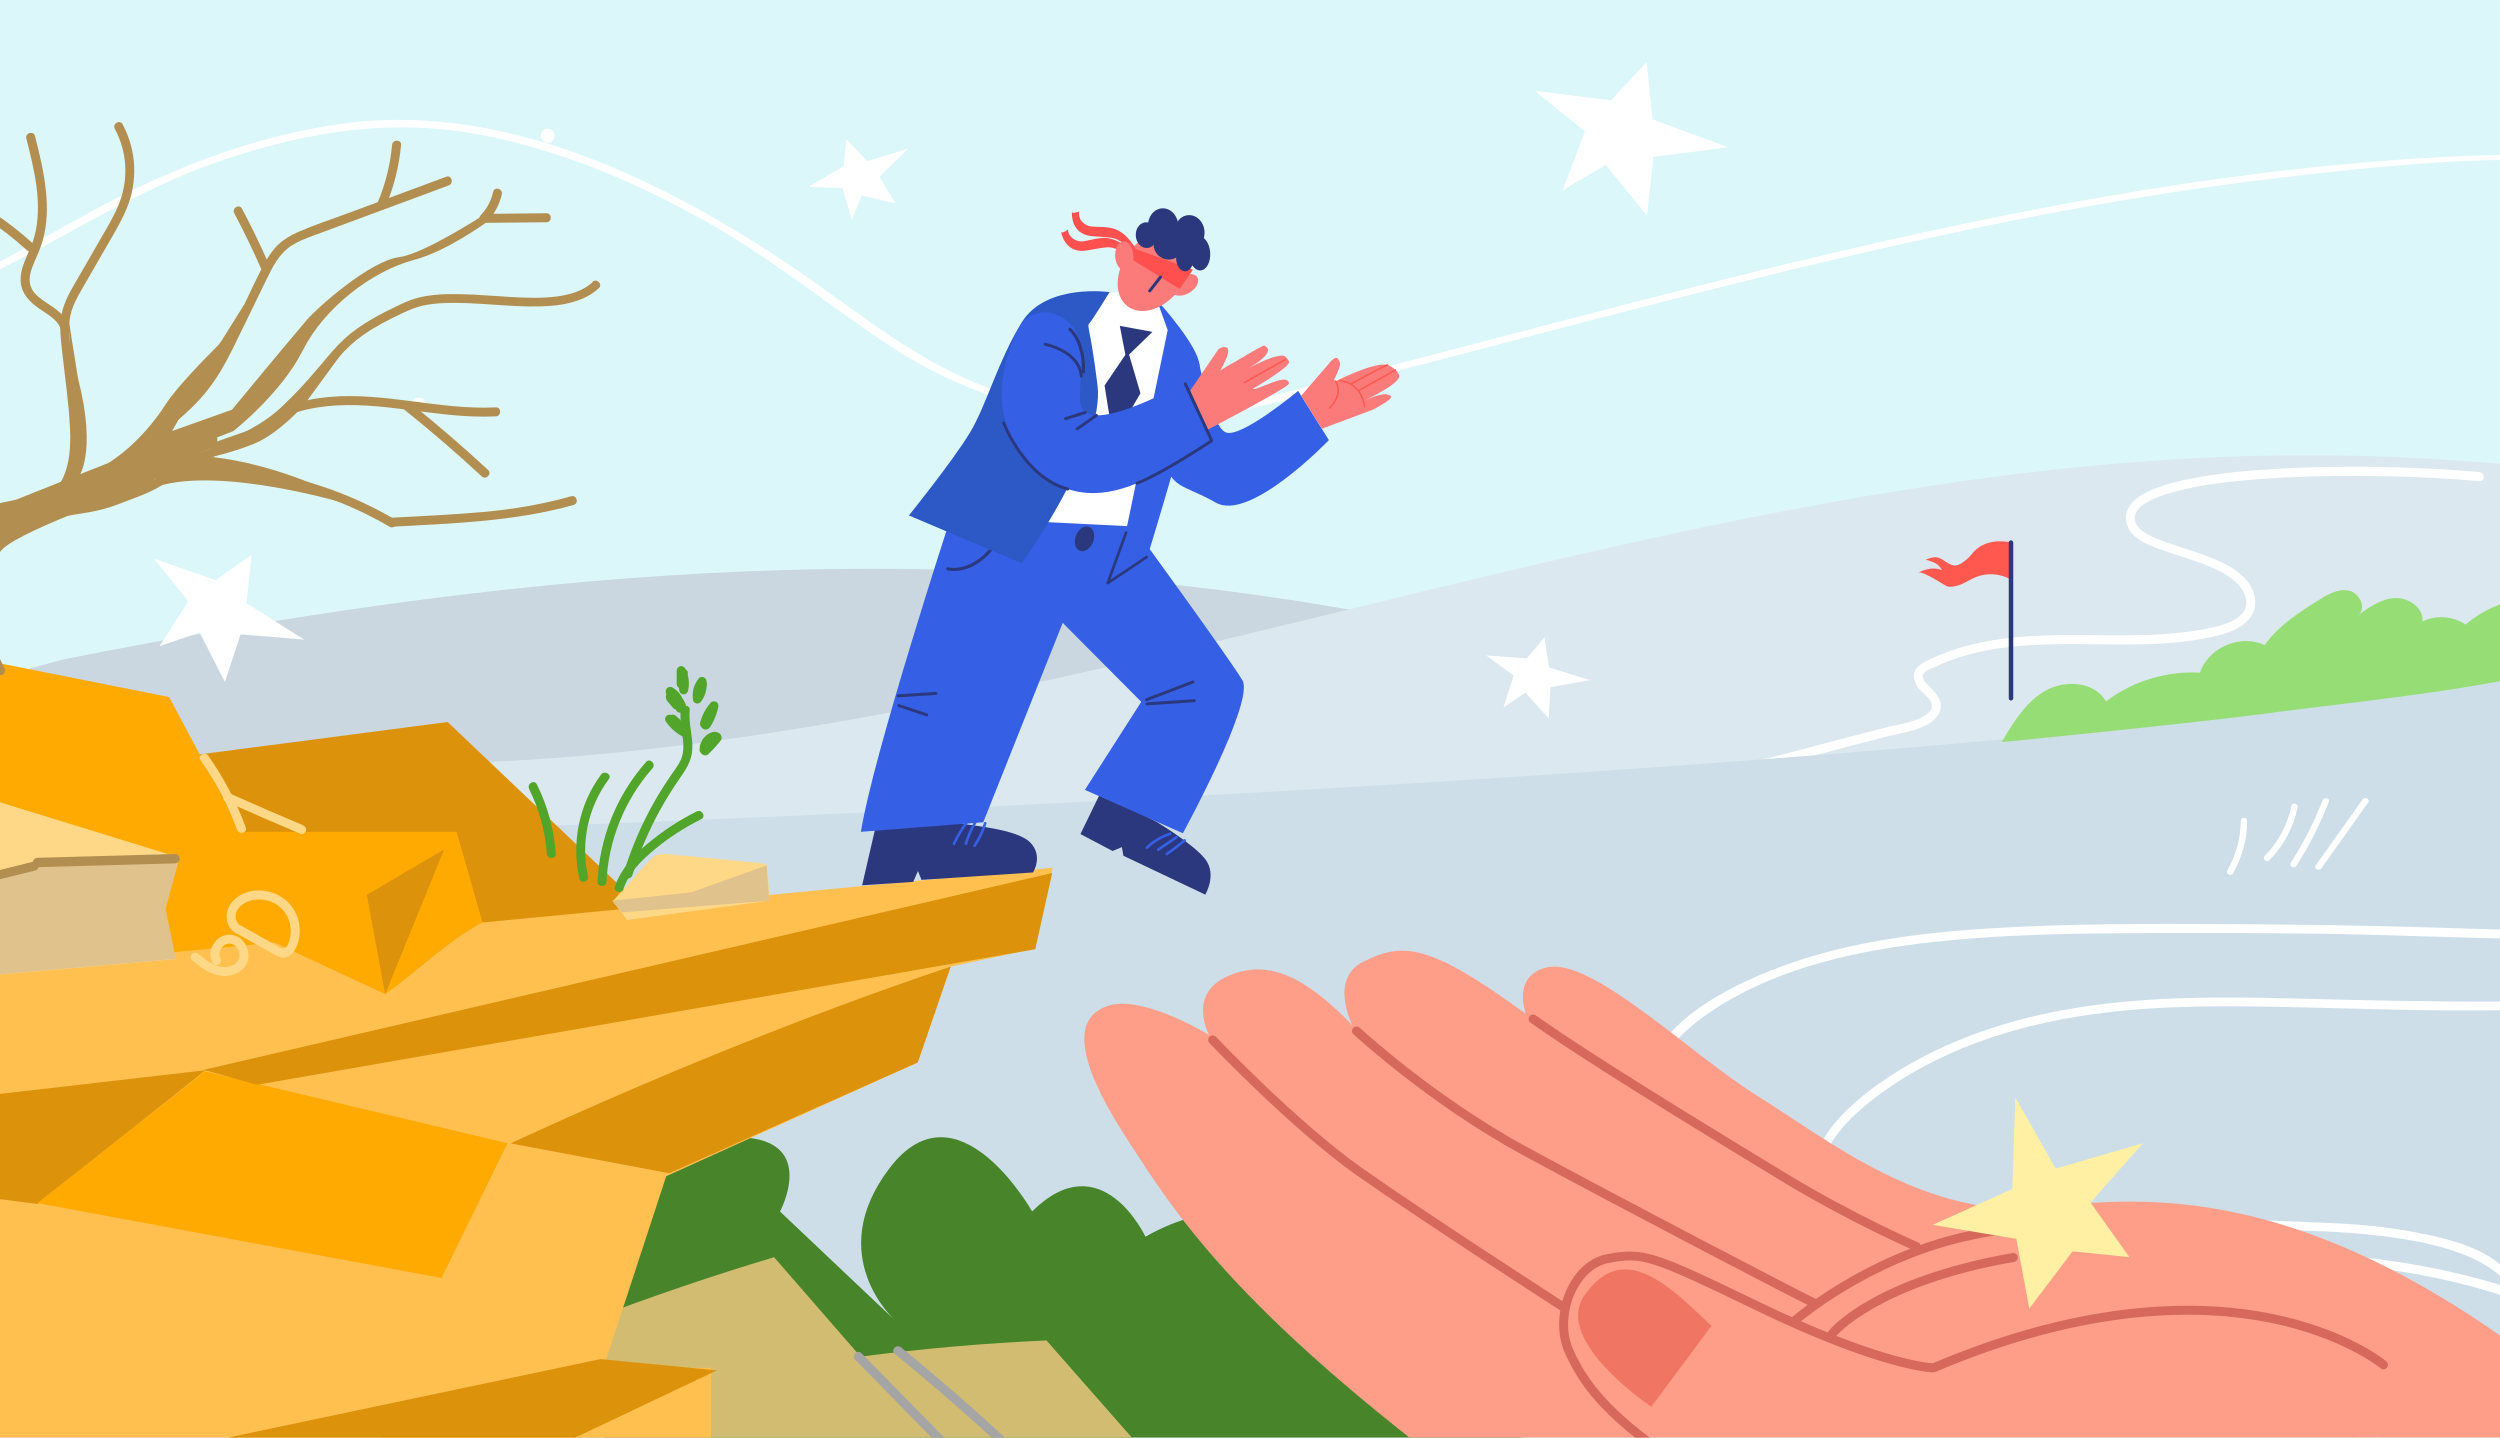 <?xml version="1.0" encoding="UTF-8"?>
<svg id="_Слой_1" data-name="Слой 1" xmlns="http://www.w3.org/2000/svg" xmlns:xlink="http://www.w3.org/1999/xlink" viewBox="0 0 400 230">
  <defs>
    <style>
      .cls-1 {
        fill: #ffc050;
      }

      .cls-2 {
        fill: #fff;
      }

      .cls-3 {
        fill: #e0c28d;
      }

      .cls-4 {
        fill: #fff0a3;
      }

      .cls-5 {
        fill: #a5a5a5;
      }

      .cls-6 {
        fill: #f17563;
      }

      .cls-7 {
        fill: #dcf7f9;
      }

      .cls-8 {
        fill: #dce8ef;
      }

      .cls-9 {
        fill: #47842a;
      }

      .cls-10 {
        fill: #52a52b;
      }

      .cls-11 {
        fill: #fb7a7a;
      }

      .cls-12 {
        fill: #355fe5;
      }

      .cls-13 {
        fill: #cddee8;
      }

      .cls-14 {
        clip-path: url(#clippath-1);
      }

      .cls-15 {
        fill: #d1bc71;
      }

      .cls-16 {
        fill: #dd920b;
      }

      .cls-17 {
        fill: #b28e50;
      }

      .cls-18, .cls-19 {
        fill: none;
      }

      .cls-20 {
        fill: #2c59c6;
      }

      .cls-19 {
        stroke: #b28e50;
        stroke-linecap: round;
        stroke-linejoin: round;
        stroke-width: 1.5px;
      }

      .cls-21 {
        fill: #fed887;
      }

      .cls-22 {
        fill: #d6695b;
      }

      .cls-23 {
        fill: #cad6e0;
      }

      .cls-24 {
        fill: #ff584e;
      }

      .cls-25 {
        fill: #fe9d88;
      }

      .cls-26 {
        fill: #fa0;
      }

      .cls-27 {
        fill: #ff5050;
      }

      .cls-28 {
        fill: #2b387e;
      }

      .cls-29 {
        fill: #97dd76;
      }
    </style>
    <clipPath id="clippath">
      <rect class="cls-18" y="-557" width="1920" height="480"/>
    </clipPath>
    <clipPath id="clippath-1">
      <rect class="cls-18" width="400" height="230"/>
    </clipPath>
  </defs>
  <g class="cls-14">
    <g>
      <rect class="cls-7" x="-167.46" width="919.91" height="238.98"/>
      <path class="cls-2" d="M641.31,9.16c-31.98,4.52-63.66,11.03-94.81,19.56-15.57,4.26-31.01,9.03-46.28,14.28-7.45,2.56-14.92,6.13-22.54,8.08-5.46,1.4-8.11-1.27-11.45-4.9-2.1-2.28-4.36-4.38-6.81-6.28-19.4-15.04-46.1-16.04-69.57-14.73-31.79,1.78-63.21,7.54-94.18,14.74-31.54,7.33-62.7,16.15-94.13,23.91-14,3.46-28.39,3.35-42.12-1.31-12.55-4.26-22.04-12.65-32.83-19.92-20.34-13.7-45.46-26.02-70.68-22.94-11.17,1.36-22.23,4.98-32.42,9.7-8.57,3.97-16.59,8.97-24.99,13.28-9.41,4.83-19.33,8.25-29.85,9.58-13.61,1.73-27.52,.37-41.14-.62-8.68-.63-17.4-1.33-26-2.68-2.78-.44-5.5-1.35-8.25-1.8-.18-.03-.4-.14-.55-.25-.57-.4-1.11,.54-.54,.93,.83,.58,2.08,.77,3.03,1.01,4.78,1.19,9.75,1.74,14.63,2.29,11.72,1.32,23.51,2.05,35.29,2.65,12.41,.64,24.79,.33,36.8-3.17C.61,45.11,16.1,32.49,34.43,26.04c12.87-4.52,26.28-7.01,39.88-4.91,13.69,2.12,26.71,7.61,38.73,14.36,10.44,5.86,19.51,13.36,29.44,19.91,11,7.26,23.95,11.4,37.12,11.94,14.68,.6,28.91-4.12,42.97-7.75,15.68-4.05,31.33-8.23,47.03-12.21,31.68-8.04,63.65-15.33,96.16-19.06,26.87-3.09,57.81-6.15,82.95,6.2,5.79,2.84,11.13,6.58,15.63,11.22,4.17,4.31,7.17,8.19,13.64,6.39,7.62-2.13,15.05-5.51,22.54-8.08,7.63-2.63,15.31-5.13,23.02-7.51,30.86-9.52,62.32-17.07,94.14-22.58,7.96-1.38,15.93-2.62,23.93-3.75,.68-.1,.39-1.14-.29-1.04h0Z"/>
      <path class="cls-2" d="M66.97,65.87c1.45,0,1.45-2.25,0-2.25s-1.45,2.25,0,2.25h0Z"/>
      <path class="cls-2" d="M87.63,22.86c1.45,0,1.45-2.25,0-2.25s-1.45,2.25,0,2.25h0Z"/>
      <path class="cls-23" d="M10.01,105.53c69.77-13.85,136.38-20.36,206.31-7.9,61.91,11.04,133.97,46.31,196.44,48.85l-103.58,40.3-115.92,14.34-139.05-5.81L-13.82,141.36l6.4-31.06,17.43-4.76Z"/>
      <path class="cls-8" d="M45.34,121.82c109.67,6.09,214.75-49.27,324.59-48.98,36.12,.09,71.92,6.23,107.5,12.35l-111.96,53.34-188.7-4.72-123.83,2.86-7.6-14.85Z"/>
      <path class="cls-2" d="M396.73,75.54c-4.99-.46-9.99-.7-15-.8-5.56-.12-11.13-.07-16.69,.23-4.88,.26-9.79,.68-14.59,1.63-1.82,.36-3.64,.8-5.37,1.46-1.29,.49-2.59,1.09-3.62,2.04-.96,.89-1.49,2.09-1.26,3.41,.45,2.5,3.36,3.64,5.45,4.4,2.91,1.06,5.97,1.82,8.78,3.13,1.55,.72,3.16,1.66,4.17,3.08,.9,1.25,1.2,2.86,.12,4.09-.94,1.06-2.38,1.59-3.72,1.94-1.91,.5-3.88,.82-5.84,1.04-4.05,.46-8.14,.48-12.21,.45-7.56-.06-15.27-.26-22.63,1.79-1.8,.5-3.56,1.14-5.26,1.94-1.43,.67-3.18,1.45-2.77,3.35,.16,.74,.63,1.41,1.17,1.94s1.31,1.05,1.57,1.81c.45,1.3-1.16,2.18-2.13,2.58-1.66,.68-3.52,.94-5.26,1.37-2.04,.51-4.07,1.04-6.1,1.57-4,1.06-7.99,2.14-12,3.16-1.95,.5-3.9,.98-5.86,1.44-.9,.21-.52,1.6,.38,1.39,8.03-1.88,15.96-4.18,23.96-6.17,1.77-.44,3.65-.72,5.34-1.41,1.23-.5,2.55-1.28,3.02-2.6,.56-1.57-.5-2.84-1.58-3.84-.49-.46-1.18-1.08-1.15-1.83s1.31-1.12,1.84-1.38c6.75-3.25,14.46-3.69,21.84-3.7,7.98,0,16.24,.56,24.04-1.5,2.71-.72,5.91-2.48,5.44-5.78-.49-3.45-4.2-5.42-7.1-6.57-2.81-1.11-5.75-1.85-8.55-2.98-1.08-.44-2.26-.98-3.03-1.88-.3-.35-.52-.78-.56-1.24-.01-.12,0-.25,0-.37,0-.14,.02-.21,0-.11,.02-.11,.04-.21,.07-.31,.1-.34,.32-.67,.62-.98,.42-.43,.72-.64,1.29-.97,1.33-.78,2.78-1.25,4.29-1.66,4.35-1.19,8.88-1.67,13.36-2.02,5.5-.43,11.02-.57,16.53-.54,5.23,.03,10.46,.21,15.68,.58,1.1,.08,2.2,.17,3.3,.27,.92,.08,.91-1.35,0-1.44h0Z"/>
      <path class="cls-13" d="M815.22,94.8s-75.11-36.53-188.62-36.93c-113.51-.39-126.55,25.23-203.35,45.89-76.8,20.66-369.44,29.58-369.44,29.58l-97.65,24.97-30.67,104.14H815.22V94.8Z"/>
      <path class="cls-2" d="M489.72,83.66c23.59,1.35,47.41,5.97,69.59,14.18,5.44,2.01,10.8,4.28,15.97,6.92,5.49,2.8,10.8,6.23,14,11.66,1.51,2.55,2.56,5.55,2.37,8.55-.19,2.83-1.56,5.45-3.32,7.63-3.36,4.18-8.25,7.19-13.29,8.89-2.73,.92-5.56,1.31-8.4,1.73-3.52,.52-7.06,1-10.59,1.43-6.77,.83-13.55,1.49-20.35,2.02-12.97,1-25.98,1.47-38.99,1.67-26.3,.4-52.59-.1-78.89,.5-9.95,.23-19.92-.18-29.87-.48-10.44-.31-20.87-.45-31.31-.5-12.91-.06-25.85-.11-38.75,.71-11.93,.76-23.94,2.39-35.08,6.92-8.04,3.27-18.51,8.95-19.85,18.5-.24,1.7-.3,3.62,.35,5.24,.82,2.04,2.55,3.77,4.23,5.14,3.45,2.81,7.6,4.66,11.8,6.05,9.18,3.06,18.9,4.06,28.52,4.5,12.41,.57,24.82,.88,37.23,1.21,6.05,.16,12.11,.34,18.16,.57,5.8,.22,11.65,.31,17.42,1.01,8.51,1.03,24.97,3.78,22.26,16.04-1.16,5.26-6.51,8.31-11.01,10.44-5.65,2.67-11.7,4.68-17.62,6.67-12.4,4.17-25.09,7.44-37.94,9.93-6.39,1.23-12.81,2.27-19.26,3.17-.91,.13-.52,1.51,.38,1.39,13.36-1.85,26.64-4.37,39.68-7.83,6.38-1.69,12.7-3.61,18.95-5.75,5.77-1.97,11.67-3.95,17.15-6.63,4.07-1.99,8.74-4.8,10.51-9.22s.68-9.23-2.6-12.57c-3.32-3.38-8.06-4.77-12.56-5.75-4.88-1.07-9.86-1.64-14.84-1.87-12.58-.59-25.18-.92-37.77-1.26s-24.18-.36-36.17-1.48c-9.69-.91-20.29-2.63-28.7-7.82-1.83-1.13-3.56-2.47-4.95-4.11-1.79-2.11-2.18-4.39-1.76-7.05,.83-5.26,4.93-9.17,9.14-12.04,9.66-6.59,21.78-9.52,33.22-10.95,12.75-1.6,25.7-1.7,38.54-1.73,11.35-.03,22.71-.02,34.05,.28,10.6,.28,21.19,.7,31.8,.76,12.37,.07,24.74-.41,37.11-.44,13.3-.03,26.61,.08,39.91-.02,26.81-.2,53.6-1.45,80.14-5.46,5.4-.82,10.38-2.33,14.97-5.38,3.95-2.63,7.63-6.27,9.2-10.85,1.76-5.15-.38-10.71-3.54-14.84-3.58-4.68-8.69-7.72-13.89-10.3-21.27-10.57-45.13-16.24-68.58-19.25-5.56-.71-11.14-1.24-16.74-1.56-.92-.05-.92,1.38,0,1.44h0Z"/>
      <path class="cls-9" d="M246.5,238.98s-15.42-53.34-32.94-29.98c-.12,.16-7.76-23.85-30.29-11.13,0,0-7.02-15.06-18.13-4.04,0,0-11.91-21.16-22.77-6.98-10.86,14.17,.96,24.53,.96,24.53l-18.53-17.54s6.08-11.29-6.06-11.87c0,0,.32-8.95-8.07-7.17-8.38,1.79-4.81,10.17-4.81,10.17l-7.88-7.03-1.44,62,149.97-.96Z"/>
      <path class="cls-15" d="M97.13,187.24c-.19,7.71-1.11,15.41-2.74,22.95l-33.15,15-.87,13.32,128.71,.59-21.64-24.63c-9.95,.44-19.88,1.31-29.75,2.59l-13.84-15.91c-10.07,3.02-20.03,6.42-29.84,10.18"/>
      <polygon class="cls-16" points="103.88 146.19 71.62 115.52 -64.13 133.25 -215.37 124.15 -213.93 161.36 -31.87 163.44 103.88 146.19"/>
      <polygon class="cls-26" points="78.81 153.22 73.06 133.09 38.56 133.09 27.06 111.53 -83.61 89.49 -108.05 36.31 -275.74 63.62 -295.39 180.05 -107.7 182.44 78.81 153.22"/>
      <polygon class="cls-1" points="-100.86 164.71 168.4 138.84 165.53 151.78 152.11 154.65 146.84 169.98 106.6 188.19 96.54 218.86 113.78 218.86 113.78 235.15 51.98 252.87 77.85 252.87 65.39 272.04 -285.8 272.04 -285.8 165.19 -100.86 164.71"/>
      <g>
        <polygon class="cls-16" points="32.49 171.39 -68.2 183.01 5.98 192.5 32.49 171.39"/>
        <path class="cls-16" d="M6.02,192.63h-.05s-75.16-9.62-75.16-9.62l102.09-11.78-26.88,21.4Zm-73.23-9.61L5.95,192.38l26.14-20.82-99.3,11.46Z"/>
      </g>
      <g>
        <polygon class="cls-16" points="96.06 217.58 -7.79 239.46 71.61 239.57 114.26 219.33 96.06 217.58"/>
        <path class="cls-16" d="M71.64,239.69h-.03l-80.55-.11,104.99-22.12h.02s18.63,1.8,18.63,1.8l-43.07,20.43Zm-78.29-.35l78.24,.11,42.24-20.04-17.75-1.71L-6.65,239.34Z"/>
      </g>
      <g>
        <path class="cls-2" d="M378.02,127.9c-2.5,3.51-5,7.02-7.49,10.54-.38,.53,.5,1.04,.88,.51,2.5-3.51,5-7.02,7.49-10.54,.38-.53-.5-1.04-.88-.51h0Z"/>
        <path class="cls-2" d="M371.62,128.03c-1.35,3.49-3.07,6.84-5.09,10-.35,.55,.53,1.06,.88,.51,2.07-3.23,3.81-6.66,5.2-10.24,.24-.61-.75-.88-.98-.27h0Z"/>
        <path class="cls-2" d="M366.63,128.93c-.62,3.02-2.1,5.8-4.26,8-.46,.47,.26,1.19,.72,.72,2.28-2.31,3.87-5.26,4.52-8.45,.13-.64-.85-.91-.98-.27h0Z"/>
        <path class="cls-2" d="M358.52,131.34c-.02,2.78-.75,5.49-2.14,7.9-.33,.57,.55,1.08,.88,.51,1.48-2.55,2.27-5.46,2.28-8.41,0-.65-1.01-.66-1.02,0h0Z"/>
      </g>
      <path class="cls-16" d="M81.69,182.94c22.27-10.31,47.15-20.49,70.42-28.28l-5.27,15.33-39.77,17.73-25.39-4.78Z"/>
      <path class="cls-21" d="M123.08,144.11c-.07-1.63-.15-3.26-.22-4.89-.01-.27-.03-.55-.2-.76-.21-.27-.59-.32-.93-.36-4.82-.47-9.64-.94-14.46-1.41-.75-.07-1.53-.14-2.23,.15-.63,.26-1.11,.79-1.56,1.29-1.81,2.02-3.62,4.03-5.43,6.05l2.29,3.02,22.73-3.09Z"/>
      <path class="cls-21" d="M-42.04,145.31c9.45-5.72,18.31-12.42,26.4-19.95,.52-.48,1.08-.99,1.78-1.07,.45-.05,.9,.08,1.33,.22,13.75,4.24,27.49,8.47,41.24,12.71-1.06,4.12-2.9,5.05-2.6,9.3l2.02,6.92-72.43,6.38,2.26-14.5Z"/>
      <polygon class="cls-3" points="-42.77 149.99 7.53 137.88 28.71 137.21 26.49 145.44 28.13 153.42 -44.3 159.8 -42.77 149.99"/>
      <path class="cls-17" d="M-41.23,151.61c12.12-3.41,24.28-6.66,36.49-9.75,3.45-.87,6.91-1.74,10.37-2.58,.9-.22,.52-1.61-.38-1.39-12.23,3-24.42,6.16-36.56,9.48-3.44,.94-6.87,1.89-10.3,2.86-.89,.25-.51,1.64,.38,1.39h0Z"/>
      <path class="cls-17" d="M68.26,185.26c-2.34-.24-4.52-1.18-6.6-2.23-2.09-1.06-4.15-2.19-6.28-3.17-4.35-2-8.86-3.63-13.5-4.83-2.62-.68-5.28-1.22-7.96-1.64-.9-.14-1.29,1.25-.38,1.39,4.78,.74,9.48,1.9,14.05,3.48,2.33,.81,4.62,1.72,6.86,2.75s4.26,2.13,6.38,3.21c2.35,1.19,4.78,2.2,7.42,2.47,.92,.09,.91-1.34,0-1.44h0Z"/>
      <path class="cls-26" d="M77.37,147.47c-6.23,3.4-9.95,7.49-15.74,11.6l-19.71-9.2,35.46-2.4Z"/>
      <path class="cls-17" d="M94.83,45.14c-1.55,1.41-3.64,2.02-5.68,2.29-2.45,.32-4.95,.23-7.41,.09-2.65-.15-5.3-.39-7.95-.45-2.33-.05-4.71,0-6.98,.59-1.23,.32-2.36,.86-3.5,1.41-1.23,.59-2.44,1.2-3.62,1.88-1.66,.95-3.25,2.03-4.65,3.33-1.27,1.17-2.37,2.5-3.48,3.82-1.54,1.84-3.12,3.64-4.79,5.37-1.61,1.67-3.27,3.11-5.25,4.33-2.09,1.3-4.3,2.4-6.54,3.4-4.88,2.18-9.96,3.92-15.09,5.43s-10.24,2.61-15.42,3.75c-1.87,.41-3.74,.8-5.61,1.24-1.58,.38-3.17,.86-4.56,1.73-1.4,.88-2.51,2.1-3.49,3.42-.47,.63-.96,1.28-1.31,1.99-1.41,2.94-2.82,5.87-4.24,8.81l-.74,1.55c-.26,.54-.79,.73-1.37,1-2.59,1.22-5.65,.98-8.41,1.5-1.33,.25-2.64,.68-3.78,1.41-.47,.3-.48,1.22,.17,1.31,5.45,.81,10.93,1.39,16.39,2.08,3.18,.4,6.35,.85,9.53,1.23,1.02,.12,2.04,.24,3.05,.36,.59,.07,.83-.65,.62-1.08-2.04-4.25-4.09-8.5-6.13-12.75-.29-.6-.57-1.2-.86-1.79l.07,.55c.68-2.36,1.78-4.69,3.83-6.15,1.6-1.14,3.5-1.7,5.34-2.33,1.33-.45,2.64-.94,4.02-1.26,1.56-.36,3.15-.59,4.73-.83s3.31-.51,4.92-.94c1.46-.39,2.85-.98,4.26-1.51,2.76-1.04,5.77-2.13,7.48-4.7,.51-.77-.73-1.49-1.24-.73-1.41,2.11-4.01,3.05-6.28,3.91-1.25,.47-2.48,1.01-3.76,1.4-1.46,.45-2.96,.73-4.46,.97-2.99,.49-6.01,.84-8.87,1.88-1.79,.65-3.64,1.15-5.36,2-1.8,.89-3.3,2.23-4.34,3.94-.67,1.1-1.16,2.31-1.53,3.54-.15,.5-.13,.81,.08,1.24,1.18,2.44,2.35,4.89,3.53,7.33,1.11,2.31,2.23,4.63,3.34,6.94l.62-1.08c-6.46-.77-12.9-1.64-19.36-2.42-3.08-.37-6.16-.75-9.23-1.21l.17,1.31c2.46-1.57,5.51-1.48,8.31-1.86,1.4-.19,2.77-.49,4.04-1.12,.62-.31,1.37-.7,1.68-1.34,1.4-2.92,2.81-5.84,4.21-8.76,.54-1.12,1.04-2.16,1.76-3.18,.96-1.36,2.08-2.66,3.52-3.52s3.19-1.29,4.87-1.67c5.76-1.28,11.57-2.41,17.26-3.97,5.05-1.38,10.04-3,14.9-4.95,4.5-1.8,9.1-3.84,12.9-6.91,1.99-1.61,3.72-3.61,5.4-5.53,1.27-1.45,2.47-2.96,3.76-4.39,1.13-1.26,2.35-2.42,3.73-3.39,1.98-1.39,4.15-2.5,6.34-3.54,1.09-.51,2.15-.96,3.32-1.22s2.26-.35,3.4-.4c2.59-.11,5.19,.08,7.78,.25,2.56,.17,5.13,.36,7.69,.28,2.3-.07,4.65-.35,6.77-1.29,.91-.4,1.75-.95,2.48-1.62,.68-.63-.33-1.64-1.02-1.02h0Z"/>
      <path class="cls-17" d="M71.42,28.27c-5.38,2-10.76,3.99-16.15,5.99-2.55,.94-5.16,1.79-7.64,2.89-1.1,.49-2.16,1.1-3.05,1.93s-1.56,1.83-2.14,2.86c-1.3,2.32-2.37,4.78-3.54,7.17-1.18,2.44-2.33,4.9-3.59,7.3-1.18,2.25-2.52,4.43-4.23,6.33s-3.65,3.49-5.58,5.11c-4.4,3.71-8.25,7.88-11.28,12.8-.49,.79,.76,1.51,1.24,.73,2.65-4.3,5.95-8.11,9.77-11.41,1.86-1.61,3.79-3.13,5.55-4.85s3.29-3.68,4.56-5.81,2.43-4.59,3.56-6.92c1.22-2.51,2.44-5.02,3.66-7.52,1.04-2.13,2.09-4.33,4.17-5.63,1.04-.65,2.19-1.1,3.34-1.52,1.3-.48,2.59-.96,3.89-1.44,5.94-2.2,11.89-4.41,17.83-6.61,.86-.32,.49-1.71-.38-1.39h0Z"/>
      <path class="cls-17" d="M9.23,80.09c2.57-2.48,3.36-6.04,3.43-9.5,.08-4.11-.62-8.25-1.07-12.32-.25-2.27-.71-4.65-.47-6.94,.23-2.21,1.45-4.13,2.53-6.01,1.19-2.06,2.37-4.11,3.56-6.17,1.1-1.91,2.24-3.8,3.08-5.84,1.79-4.35,1.56-9.28-.68-13.43-.44-.81-1.68-.09-1.24,.73,1.91,3.53,2.21,7.74,.85,11.51-.72,2.01-1.83,3.85-2.89,5.69-1.15,1.99-2.29,3.98-3.44,5.97-1.06,1.84-2.26,3.68-2.86,5.74-.62,2.14-.35,4.37-.11,6.54,.45,4.14,1.08,8.3,1.28,12.45,.18,3.71-.14,7.84-2.97,10.56-.67,.64,.35,1.66,1.02,1.02h0Z"/>
      <path class="cls-17" d="M11.22,52.72c-.26-1.71-1.64-2.82-2.98-3.74-1.29-.89-3.02-1.8-3.41-3.46-.29-1.2,.19-2.45,.65-3.54,.5-1.21,1.06-2.38,1.4-3.65,.67-2.49,.74-5.1,.48-7.65-.3-3.02-1.01-5.98-1.76-8.91-.23-.9-1.61-.52-1.39,.38,1.28,5.05,2.66,10.52,1.3,15.7-.62,2.37-2.36,4.66-2.2,7.19,.12,1.95,1.43,3.25,2.93,4.32,1.38,.98,3.31,1.89,3.58,3.75,.14,.91,1.52,.52,1.39-.38h0Z"/>
      <path class="cls-17" d="M-9.16,31.21c4.93,2.21,9.48,5.19,13.47,8.83,.68,.62,1.7-.39,1.02-1.02-4.08-3.73-8.72-6.79-13.76-9.06-.84-.38-1.57,.86-.73,1.24h0Z"/>
      <path class="cls-17" d="M45.98,66.47c8.25-3.16,17.16-.99,25.62-.13,2.57,.26,5.15,.4,7.73,.28,.92-.05,.93-1.48,0-1.44-8.96,.45-17.75-2.48-26.72-1.66-2.39,.22-4.76,.7-7.01,1.56-.86,.33-.48,1.72,.38,1.39h0Z"/>
      <path class="cls-17" d="M64.72,65.57c4.25,3.4,8.37,6.95,12.36,10.65,.68,.63,1.7-.39,1.02-1.02-3.99-3.7-8.11-7.25-12.36-10.65-.72-.57-1.74,.44-1.02,1.02h0Z"/>
      <path class="cls-17" d="M37.48,34.11c1.56,2.94,3.01,5.95,4.35,9,.16,.36,.68,.44,.98,.26,.37-.21,.41-.63,.26-.98-1.34-3.05-2.79-6.06-4.35-9-.43-.82-1.67-.09-1.24,.73h0Z"/>
      <path class="cls-17" d="M62.73,23.21c-.29,3.18-1.08,6.33-2.33,9.26-.15,.36-.1,.77,.26,.98,.3,.18,.83,.1,.98-.26,1.36-3.19,2.21-6.53,2.53-9.99,.08-.92-1.35-.92-1.44,0h0Z"/>
      <path class="cls-17" d="M25.15,76.49c9.98-1.15,20.18,.24,29.5,4,2.65,1.07,5.22,2.34,7.69,3.79,.8,.47,1.52-.77,.73-1.24-8.83-5.16-18.94-8.04-29.16-8.35-2.92-.09-5.85,.04-8.75,.37-.91,.1-.92,1.54,0,1.44h0Z"/>
      <path class="cls-2" d="M487.71,91.13c19.28,3.99,38.64,8.04,57.23,14.66,9.29,3.31,18.35,7.27,26.92,12.17,4.16,2.38,8.67,4.84,12.17,8.14,1.59,1.5,3.11,3.36,3.53,5.57,.53,2.78-1.12,5.08-2.96,6.97-12.57,12.89-32.26,14.17-49.16,15.09-22.51,1.21-45,2.74-67.5,4.04-22.58,1.3-45.18,2.35-67.8,2.48-11.29,.06-22.57-.22-33.85-.51-10.96-.27-21.99-.31-32.86,1.32-9.3,1.39-18.51,4.06-26.79,8.59-3.96,2.17-7.85,4.78-11.11,7.93-2.87,2.78-5.69,6.65-5.5,10.85,.42,8.97,12.23,10.09,18.92,11.01,10.05,1.38,20.2,1.68,30.33,1.79,20.33,.23,41.22-.39,60.8,5.97,4.28,1.39,8.57,3.05,11.93,6.16s4.9,7.34,2.19,11.35c-1.36,2.01-3.27,3.65-5.05,5.27s-3.66,3.25-5.55,4.8c-4.01,3.29-8.21,6.34-12.57,9.14-4.12,2.65-8.38,5.07-12.75,7.27-.83,.42-.1,1.66,.73,1.24,9.04-4.55,17.56-10.07,25.4-16.47,3.65-2.98,7.73-6.11,10.58-9.9,2.32-3.1,2.75-6.91,.82-10.31s-5.41-5.81-8.84-7.47c-4.27-2.06-9-3.37-13.59-4.48-9.9-2.39-20.1-3.29-30.26-3.67s-20.9-.22-31.34-.49c-10.23-.26-20.8-.68-30.79-3.06-3.97-.95-8.68-2.86-9.42-7.41-.78-4.81,3.21-9.18,6.58-12.03,7.57-6.39,16.84-10.45,26.38-12.87,10.57-2.68,21.52-3.29,32.38-3.26,11.46,.02,22.92,.59,34.39,.65,22.91,.12,45.82-.78,68.7-2.03,22.9-1.25,45.77-2.85,68.66-4.12,17.34-.96,37.01-.91,51.76-11.44,3.17-2.26,7.19-5.32,8.38-9.2,1.25-4.1-1.5-7.87-4.44-10.43-3.52-3.05-7.74-5.44-11.77-7.74-4.34-2.48-8.81-4.72-13.38-6.76-18.12-8.1-37.45-13-56.78-17.19-4.77-1.03-9.55-2.03-14.33-3.02-.9-.19-1.29,1.2-.38,1.39h0Z"/>
      <path class="cls-17" d="M62.73,84.28c9.76-.55,19.58-.83,29.05-3.49,.89-.25,.51-1.64-.38-1.39-4.61,1.3-9.32,2.09-14.09,2.52-4.85,.44-9.71,.64-14.57,.91-.92,.05-.93,1.49,0,1.44h0Z"/>
      <g>
        <g>
          <path class="cls-25" d="M273.72,260.13s-26.02-13.44-36.97-21.54c-39.91-29.51-49.12-45.22-56.07-55.8-6.9-10.51-10.33-19.63-3.38-21.86,5.64-1.82,16.16,4.68,16.16,4.68,0,0-3.48-6.42,2.74-9.31,6.06-2.81,11.95-.8,20.21,7.77,0,0-3.86-7.43,1.72-10.2,6.24-3.1,10.36-3.09,26.01,8.35,0,0-2.33-6.09,3.35-7.43,7.24-1.71,22.92,13.9,34.04,20.78,10.52,6.5,26.77,19.82,45.83,17.59s48.73-3.73,95.78,39.22l-9.52,45.36s-49.31-13.1-72.29-12.04c-11.08,.51-50.01-.98-67.6-5.57Z"/>
          <path class="cls-22" d="M314.51,252.69c-21.79,0-34.73-9.42-44.33-16.4-1.22-.89-2.37-1.73-3.47-2.49-10.3-7.17-13.87-11.92-16.31-17.28-1.43-3.14-1.21-7.39,.57-10.81,1.44-2.78,3.64-4.57,6.18-5.05,5.95-1.12,7.67-.4,24.51,7.74,18.26,8.82,26.44,9.66,27.58,9.73,24.93-10.6,43.29-10.15,54.3-7.91,12.03,2.45,18.03,7.39,18.28,7.6,.3,.25,.34,.71,.09,1.01-.25,.3-.71,.34-1.01,.09-.06-.05-6.04-4.95-17.75-7.31-10.82-2.18-28.89-2.59-53.5,7.91-.09,.04-.19,.05-.29,.06-.33,0-8.36-.24-28.33-9.89-17.13-8.28-18.24-8.63-23.62-7.62-2.1,.4-3.94,1.92-5.17,4.3-1.58,3.04-1.79,6.79-.54,9.55,2.33,5.13,5.79,9.71,15.82,16.69,1.11,.78,2.27,1.62,3.5,2.51,9.97,7.25,23.63,17.19,47.23,16.03,.42-.02,.73,.29,.75,.68s-.29,.73-.68,.75c-1.3,.06-2.58,.09-3.82,.09Z"/>
          <path class="cls-6" d="M273.81,212.15l-9.6,12.93s-15.79-10.53-10.71-17.8c5.97-8.53,12.76-2.51,20.31,4.87Z"/>
          <path class="cls-22" d="M290.34,209.27c-.11,0-.21-.02-.31-.07-3.51-1.7-31.46-16.27-46.5-24.45-14.86-8.08-26.86-19.16-26.98-19.27-.29-.27-.31-.72-.04-1.02,.27-.29,.73-.31,1.02-.04,.12,.11,11.99,11.07,26.69,19.06,15.03,8.17,42.95,22.72,46.45,24.42,.36,.17,.51,.6,.33,.96-.12,.26-.38,.4-.65,.4Z"/>
          <path class="cls-22" d="M306.63,200.17c-.1,0-.19-.02-.29-.06-.1-.04-10.43-4.55-21.17-11.06-27.55-16.72-35.24-21.89-40.29-25.42-.33-.23-.4-.68-.18-1,.23-.33,.68-.4,1-.18,5.03,3.52,12.7,8.67,40.21,25.37,10.65,6.46,20.89,10.93,20.99,10.97,.36,.16,.53,.58,.37,.95-.12,.27-.38,.43-.66,.43Z"/>
          <path class="cls-22" d="M250.07,209.8c-.13,0-.27-.04-.39-.11-.22-.14-22.1-14.25-32.58-21.63-10.52-7.41-23.46-21.04-23.59-21.17-.27-.29-.26-.74,.03-1.02,.29-.27,.74-.26,1.02,.03,.13,.14,12.97,13.66,23.37,20.99,10.45,7.36,32.31,21.46,32.53,21.6,.33,.21,.43,.66,.21,.99-.14,.21-.37,.33-.6,.33Z"/>
          <path class="cls-22" d="M287.26,211.93c-.2,0-.4-.08-.54-.24-.26-.3-.23-.75,.07-1.01,.11-.1,11.3-9.79,27.27-13.48,7.74-1.79,12.5-1.81,12.7-1.81,.4,0,.72,.32,.72,.72,0,.4-.32,.72-.72,.72-.05,0-4.82,.02-12.38,1.77-15.61,3.61-26.54,13.07-26.65,13.16-.14,.12-.31,.18-.47,.18Z"/>
          <path class="cls-22" d="M293.16,214.1c-.16,0-.32-.05-.45-.16-.31-.25-.36-.7-.11-1.01,.28-.35,7.08-8.54,29.4-12.44,.39-.07,.76,.19,.83,.58,.07,.39-.19,.76-.58,.83-21.7,3.78-28.46,11.84-28.52,11.92-.14,.17-.35,.27-.56,.27Z"/>
        </g>
        <polygon class="cls-2" points="440.57 220.66 428.94 214.41 391.66 277.75 403.39 282.02 440.57 220.66"/>
      </g>
      <path class="cls-29" d="M424.28,103.74c.77-.68,1.19-3.68,.21-4-.98-.32-2.03,.08-2.98,.47-2.14,.87-4.29,1.75-6.43,2.62-.46-2.88-3.98-4.82-6.66-3.66,1.26-2.1-2.28-3.83-4.7-3.46-3.39,.53-6.62,2-9.24,4.21-1.99-1.36-4.72-1.55-6.88-.49,.19-2.18-2.23-3.85-4.41-3.74s-4.09,1.44-5.86,2.72c1.39-1.09,.19-3.58-1.54-3.92-1.73-.34-3.42,.65-4.91,1.59-3.16,2-6.4,4.09-8.54,7.15-3.82-1.86-9.03,.36-10.34,4.4-5.34-.31-10.77,1.35-15.03,4.58-1.83-3.15-6.53-3.5-9.7-1.69-3.17,1.8-5.15,5.08-7,8.22,0,0,33.23-3.26,44.53-4.88,2.43-.35,13.62-1.56,24.94-3.18,16.52-2.37,34.55-6.95,34.55-6.95Z"/>
      <g>
        <path class="cls-24" d="M321.67,92.69c-1.69-.95-3.8-1.08-5.58-.34-.75,.31-1.44,.76-2.18,1.09s-1.56,.54-2.36,.38c-.24-.05-3.65-2.36-4.54-2.23,0,0,1.94-1.13,3.71-.36,0,0-.31-.64-.94-1.06-.31-.21-1.67-.63-1.67-.63,0,0,1.2-.55,2.03-.31s1.49,1.07,2.46,1.24,2.31-1.11,2.9-1.84,2.23-2.55,6.15-1.88l.02,5.93Z"/>
        <g>
          <line class="cls-23" x1="321.76" y1="111.72" x2="321.76" y2="86.81"/>
          <path class="cls-28" d="M321.76,112.08c-.2,0-.36-.16-.36-.36v-24.91c0-.2,.16-.36,.36-.36s.36,.16,.36,.36v24.91c0,.2-.16,.36-.36,.36Z"/>
        </g>
      </g>
      <polygon class="cls-3" points="97.97 144.11 110.57 142.78 122.67 138.46 123.08 144.11 99.43 145.99 97.97 144.11"/>
      <path class="cls-5" d="M136.82,217.54c6.49,6.61,12.97,13.22,19.46,19.83,1.85,1.88,3.69,3.76,5.54,5.64,.65,.66,1.67-.36,1.02-1.02-6.49-6.61-12.97-13.22-19.46-19.83-1.85-1.88-3.69-3.76-5.54-5.64-.65-.66-1.67,.36-1.02,1.02h0Z"/>
      <path class="cls-5" d="M143.15,216.6c9.76,7.98,19.12,16.46,28.01,25.4,2.49,2.5,4.94,5.04,7.36,7.61,.63,.68,1.65-.34,1.02-1.02-8.64-9.19-17.74-17.94-27.27-26.2-2.67-2.31-5.37-4.58-8.1-6.81-.71-.58-1.73,.43-1.02,1.02h0Z"/>
      <path class="cls-21" d="M37.89,149.36l3.79,2.12,1.73,.97c.58,.33,1.2,.73,1.89,.75,1.27,.03,1.96-1.13,2.32-2.19s.41-2.16,.23-3.24c-.37-2.19-1.85-3.99-3.9-4.82-1.92-.78-4.28-.65-5.98,.6-.96,.71-1.68,1.75-1.72,2.98-.03,1.15,.55,2.33,1.6,2.85,.83,.4,1.56-.83,.73-1.24-.62-.3-.92-.93-.89-1.61,.03-.73,.51-1.36,1.08-1.79,1.29-.97,3.06-1.03,4.54-.5s2.66,1.85,3.05,3.43c.19,.76,.22,1.58,.05,2.35-.13,.57-.45,1.91-1.25,1.71-.56-.13-1.11-.56-1.61-.84l-1.65-.92c-1.1-.62-2.2-1.23-3.3-1.85-.81-.45-1.53,.79-.73,1.24h0Z"/>
      <path class="cls-21" d="M30.75,153.64c1.35,1.13,2.81,2.26,4.61,2.48,1.48,.18,3.14-.35,3.96-1.67,.74-1.2,.46-2.78-.39-3.84s-2.42-1.42-3.64-.69c-1.38,.82-2.1,2.68-1.28,4.14,.46,.8,1.7,.08,1.24-.73-.38-.67-.05-1.58,.61-2.07s1.48-.33,1.99,.31c.47,.59,.62,1.48,.24,2.13-.51,.88-1.71,1.12-2.64,1-1.42-.18-2.64-1.18-3.7-2.07-.3-.25-.72-.29-1.02,0-.26,.26-.3,.77,0,1.02h0Z"/>
      <path class="cls-21" d="M32.08,121.64c2.43,3.44,4.41,7.17,5.85,11.13,.32,.86,1.71,.49,1.39-.38-1.49-4.07-3.5-7.93-6-11.47-.53-.75-1.78-.03-1.24,.73h0Z"/>
      <path class="cls-21" d="M36.11,128.22c3.97,1.77,7.96,3.5,11.97,5.19,.36,.15,.79-.16,.88-.5,.12-.41-.15-.73-.5-.88-3.89-1.64-7.77-3.33-11.63-5.05-.84-.37-1.57,.86-.73,1.24h0Z"/>
      <g>
        <path class="cls-10" d="M97.04,141.08c.31-6.67,2.93-13.15,7.36-18.15,.61-.69-.4-1.71-1.02-1.02-4.69,5.29-7.45,12.1-7.78,19.16-.04,.92,1.39,.92,1.44,0h0Z"/>
        <path class="cls-10" d="M94.08,140.2c-1.22-5.38,.04-11.12,3.33-15.54,.55-.74-.69-1.46-1.24-.73-3.51,4.72-4.77,10.92-3.47,16.65,.2,.9,1.59,.52,1.39-.38h0Z"/>
        <path class="cls-10" d="M84.65,126.23c1.61,3.23,2.58,6.76,2.84,10.36,.07,.92,1.5,.92,1.44,0-.28-3.87-1.31-7.62-3.03-11.09-.41-.83-1.65-.1-1.24,.73h0Z"/>
        <path class="cls-10" d="M99.76,142.22c.89-2.63,2.95-4.63,5.04-6.36,2.27-1.88,4.76-3.48,7.4-4.79,.83-.41,.1-1.65-.73-1.24-2.81,1.4-5.44,3.13-7.85,5.15-2.23,1.87-4.29,4.05-5.24,6.86-.3,.88,1.09,1.26,1.39,.38h0Z"/>
        <path class="cls-10" d="M101.18,140.03c1.13-3.64,2.62-7.15,4.46-10.48,.91-1.65,1.9-3.24,2.97-4.79s2.07-2.96,2.16-4.9c.11-2.1-.64-4.14-.42-6.24,.1-.92-1.34-.91-1.44,0-.19,1.83,.33,3.61,.42,5.44,.04,.9-.05,1.78-.44,2.6s-.95,1.55-1.47,2.29c-2.13,3.06-3.95,6.33-5.43,9.75-.84,1.95-1.58,3.93-2.21,5.96-.27,.89,1.11,1.26,1.39,.38h0Z"/>
        <path class="cls-10" d="M113.54,115.54c-.17-.22-.36-.38-.65-.38-.27,0-.52,.15-.65,.38-.24,.4-.08,.93,.36,1.12s.84-.05,1.08-.41c.12-.18,.23-.38,.33-.58,.42-.81,.74-1.67,.92-2.56,.06-.3-.04-.66-.33-.81-.27-.14-.66-.13-.87,.11-.82,.93-1.41,2.03-1.71,3.23-.07,.3,.05,.66,.33,.81,.31,.16,.61,.1,.87-.11,.39-.31,.67-.78,.77-1.27,.07-.37-.11-.79-.5-.88-.36-.08-.8,.11-.88,.5-.02,.09-.04,.17-.07,.25s.07-.13,0-.02c-.02,.04-.04,.08-.07,.12-.02,.03-.04,.07-.07,.1-.05,.07,.1-.11,0-.02-.07,.07-.13,.13-.21,.19l1.2,.7c.07-.27,.15-.53,.24-.79,.02-.06,.04-.14,.08-.19l-.03,.08s.03-.06,.04-.1c.06-.13,.12-.25,.18-.37,.12-.23,.25-.45,.4-.67,.04-.06,.08-.11,.12-.17,.02-.03,.15-.22,.04-.06,.08-.11,.18-.22,.27-.32l-1.2-.7c-.11,.53-.27,1.06-.47,1.56-.01,.03-.02,.05-.03,.08,.04-.09,.04-.09,0-.02-.03,.07-.06,.14-.09,.2-.05,.12-.11,.23-.17,.35s-.12,.23-.18,.34c-.04,.06-.07,.13-.11,.19-.02,.03-.04,.06-.06,.09,.09-.14,.24-.22,.43-.24l.36,.1h-.02c.09,.07,.17,.16,.26,.25v-.02c.02,.12,.06,.24,.09,.36l-.31,.53-.55,.07h.02c-.14-.11-.29-.22-.43-.33v.02c.13,.16,.25,.28,.44,.33,.17,.05,.4,.03,.55-.07,.29-.19,.5-.66,.26-.98h0Z"/>
        <path class="cls-10" d="M111.72,109.29l-.7,2.17c-.11,.34,.1,.72,.42,.85,.34,.14,.7,.01,.9-.29,.56-.87,.82-1.96,.71-2.99-.03-.29-.15-.54-.44-.66-.24-.1-.61-.07-.79,.15-.39,.49-.69,1.04-.85,1.65s-.18,1.24-.08,1.87c.02,.17,.19,.35,.33,.43,.15,.09,.38,.13,.55,.07s.34-.16,.43-.33c.1-.18,.1-.35,.07-.55-.01-.08,0-.06,0,.06,0-.03,0-.06,0-.09,0-.06,0-.12-.01-.18,0-.12,0-.24,0-.36,0-.06,.01-.12,.02-.18,.01-.14-.03,.16,0,.01,.02-.12,.05-.24,.08-.36s.07-.23,.11-.35c0-.02,.02-.04,.02-.06,.02-.05,.01-.03-.03,.07,.03-.03,.06-.13,.08-.17,.05-.11,.11-.22,.18-.32,.03-.05,.07-.1,.1-.15,.03-.04,.16-.21,.02-.04l-1.23-.51c.02,.22,.03,.45,.02,.67,0,.05,0,.1-.01,.14,0,.03,0,.06-.01,.1,.02-.11,.02-.13,0-.05-.02,.1-.04,.21-.06,.31s-.05,.2-.08,.3c-.03,.09-.06,.25-.12,.32,.04-.1,.05-.11,.01-.04l-.02,.04c-.03,.06-.06,.12-.09,.17-.05,.1-.11,.2-.17,.29l1.31,.55,.7-2.17c.12-.36-.13-.8-.5-.88-.39-.09-.76,.12-.88,.5h0Z"/>
        <path class="cls-10" d="M108.61,107.71c-.04,.89-.02,1.78,.05,2.67,.03,.36,.25,.66,.62,.71,.34,.05,.7-.17,.79-.51,.31-1.23,.14-2.54-.46-3.65-.15-.27-.52-.43-.81-.33s-.53,.37-.53,.69c0,.71,0,1.43,0,2.14,0,.3,.22,.62,.53,.69s.64-.05,.81-.33c.2-.33,.31-.73,.26-1.12-.02-.2-.07-.36-.21-.51-.12-.12-.33-.22-.51-.21-.36,.02-.76,.32-.72,.72,0,.05,0,.1,0,.16,0,.03,0,.07,0,.1,.01-.1,.02-.12,0-.06,0,.02-.04,.19-.02,.09,.02-.05,.02-.05,0,.01-.02,.03-.03,.06-.05,.09l1.34,.36c0-.71,0-1.43,0-2.14l-1.34,.36c.03,.06,.07,.12,.1,.19,0,.02,.1,.21,.05,.11s.03,.09,.04,.11c.02,.07,.05,.13,.07,.2,.04,.12,.07,.24,.09,.35,.01,.05,.02,.1,.03,.15,0,.03,.01,.07,.02,.1,.01,.08,.01,.07,0-.04,.04,.1,.02,.26,.03,.37,0,.12,0,.24,0,.37,0,.07,0,.14-.02,.21,0,.03,0,.07-.01,.1v-.09c.03,.12-.04,.3-.07,.41l1.41,.19c-.08-.89-.09-1.78-.05-2.67,.02-.38-.34-.74-.72-.72-.4,.02-.7,.32-.72,.72h0Z"/>
        <path class="cls-10" d="M109.54,113.29c-.01-1.35-.77-2.65-1.95-3.3-.26-.14-.57-.12-.8,.06-.25,.19-.3,.46-.26,.76,.2,1.33,1.09,2.56,2.28,3.19,.26,.14,.56,.13,.8-.06s.33-.47,.26-.76c-.22-.81-.67-1.58-1.29-2.16-.35-.33-.82-.51-1.31-.42-.65,.12-.92,.88-.6,1.43,.14,.24,.36,.46,.54,.67,.17,.2,.34,.4,.51,.6,.24,.29,.77,.27,1.02,0,.28-.31,.26-.71,0-1.02-.15-.18-.3-.36-.45-.54-.07-.08-.14-.17-.21-.25-.04-.05-.08-.1-.12-.14-.02-.02-.03-.04-.05-.06-.04-.05-.04-.04,0,0,.04,.05,.04,.05,0,0,.04,.06,.05,.13,.05,.21l-.02,.14c-.06,.13-.08,.17-.04,.11-.08,.12-.18,.21-.32,.25,.13-.04-.07,.02-.09,0,0,0,.2,.02,.02,0-.14-.02-.02,0,0,0,.08,.02,.12,.08-.04-.02,.02,.02,.06,.03,.08,.04,.1,.05-.12-.12-.05-.04,.03,.03,.07,.06,.1,.09,.07,.07,.14,.14,.2,.21,.03,.04,.07,.08,.1,.12,.09,.11-.09-.13,0,0,.05,.07,.1,.15,.15,.22,.11,.16,.19,.34,.28,.51,.07,.14-.06-.16,0,0,.02,.04,.03,.08,.05,.13,.04,.1,.07,.2,.09,.3l1.06-.81c-.12-.06-.24-.13-.35-.21-.03-.02-.07-.05-.1-.07-.1-.07,.1,.08,.03,.02-.05-.04-.11-.09-.16-.13-.1-.09-.2-.19-.29-.29-.05-.06-.09-.12-.15-.17,.02,.02,.09,.13,.04,.05-.02-.03-.05-.07-.07-.1-.08-.11-.15-.23-.22-.35-.03-.06-.06-.12-.09-.18-.01-.03-.03-.06-.04-.09-.04-.08,.06,.16,.02,.04-.1-.27-.18-.55-.22-.83l-1.06,.81c.12,.06,.22,.14,.33,.21,.07,.05-.14-.12-.03-.02,.02,.02,.04,.04,.06,.05,.05,.04,.09,.08,.14,.13,.09,.09,.17,.21,.26,.29-.04-.03-.09-.12-.02-.03,.02,.02,.03,.04,.05,.07,.04,.06,.08,.12,.11,.17,.06,.11,.12,.22,.17,.33,.04,.08-.06-.16-.02-.04,0,.03,.02,.05,.03,.08,.02,.06,.04,.13,.06,.2,.03,.12,.06,.24,.08,.36,.03,.15-.01-.13,0-.05,0,.03,0,.07,0,.1,0,.07,0,.14,0,.21,0,.38,.33,.74,.72,.72s.72-.32,.72-.72h0Z"/>
        <path class="cls-10" d="M109.67,116.13c-.64-.66-1.38-1.23-2.18-1.69-.27-.15-.66-.12-.87,.11s-.3,.6-.11,.87c.67,.98,1.56,1.8,2.61,2.37,.27,.15,.65,.13,.87-.11s.28-.59,.11-.87c-.51-.86-1.17-1.63-1.95-2.26-.21-.17-.43-.26-.7-.18-.22,.06-.46,.26-.5,.5-.07,.45-.02,.89,.22,1.29s.58,.66,1.01,.81c.36,.12,.8-.14,.88-.5,.09-.4-.12-.75-.5-.88-.02,0-.04-.01-.06-.02l.17,.07c-.06-.03-.12-.06-.17-.09-.11-.06,.14,.12,.04,.03-.02-.02-.05-.04-.07-.07-.01-.01-.07-.06-.07-.07,0,.02,.12,.16,.03,.04-.04-.05-.07-.11-.09-.17l.07,.17c-.04-.09-.07-.18-.08-.28l.03,.19c-.01-.1-.01-.19,0-.29l-.03,.19v-.03c-.4,.11-.8,.21-1.2,.32,.36,.29,.7,.61,1,.96,.07,.09,.15,.17,.22,.26,.02,.02,.04,.04,.05,.06-.01-.02-.1-.13-.04-.05,.04,.05,.07,.1,.11,.15,.14,.19,.26,.39,.38,.59l.98-.98c-.23-.12-.45-.25-.66-.4-.05-.04-.1-.07-.16-.11-.03-.02-.07-.04-.09-.07,.01,.01,.13,.1,.05,.04-.1-.08-.21-.17-.31-.26-.19-.17-.37-.35-.54-.54-.08-.1-.17-.2-.25-.3-.05-.07,.1,.14,.03,.04-.02-.03-.04-.05-.06-.08-.04-.06-.08-.11-.12-.17l-.98,.98c.18,.1,.36,.21,.53,.33,.09,.06,.18,.12,.27,.19,.05,.03,.09,.07,.13,.1,.02,.02,.04,.03,.07,.05-.08-.07-.11-.08-.06-.05,.33,.26,.65,.54,.94,.85,.26,.27,.76,.28,1.02,0s.28-.73,0-1.02h0Z"/>
        <path class="cls-10" d="M113.34,120.66c.39-.38,.77-.76,1.13-1.17,.18-.2,.36-.41,.53-.61,.08-.1,.16-.2,.24-.3,.11-.13,.17-.24,.2-.41,.02-.13,.02-.15-.01-.31-.02-.09-.06-.18-.1-.26-.18-.34-.57-.48-.93-.51-.3-.02-.57,.09-.84,.21-.47,.22-.86,.6-1.15,1.03-.32,.48-.49,1.07-.48,1.64,0,.38,.32,.74,.72,.72s.73-.32,.72-.72c0-.11,0-.22,.02-.33l-.03,.19c.03-.19,.08-.37,.15-.54l-.07,.17c.08-.19,.19-.38,.32-.54l-.11,.15c.12-.15,.25-.28,.4-.4l-.15,.11c.14-.11,.29-.2,.45-.27l-.17,.07c.08-.03,.16-.06,.25-.08l-.19,.03c.07,0,.14-.01,.22,0l-.19-.03s.08,.02,.12,.03l-.17-.07s.05,.03,.08,.05l-.15-.11s.03,.03,.04,.05l-.11-.15s.02,.02,.02,.04l-.07-.17s.01,.04,.02,.07l-.03-.19v.02c.07-.17,.14-.34,.21-.51-.59,.73-1.23,1.42-1.91,2.08-.27,.26-.28,.76,0,1.02s.73,.28,1.02,0h0Z"/>
      </g>
      <polygon class="cls-16" points="58.69 143.18 71.07 135.89 61.63 159.06 58.69 143.18"/>
      <polygon class="cls-2" points="247.11 101.97 247.85 106.79 254.36 108.82 248.07 109.95 247.79 114.95 244.07 110.82 240.55 113.16 242.18 108.08 237.77 104.87 244.27 105.35 247.11 101.97"/>
      <g>
        <polygon class="cls-2" points="40.27 88.76 39.44 96.52 48.68 102.34 38.49 101.5 35.99 109.13 31.94 101.21 25.52 103.38 30.14 96.2 24.63 89.4 34.49 92.82 40.27 88.76"/>
        <polygon class="cls-2" points="135.4 22.24 138.73 25.8 145.25 23.8 140.7 28.28 143.29 32.57 137.89 31.26 136.3 35.18 134.78 30.07 129.32 29.9 134.96 26.63 135.4 22.24"/>
        <polygon class="cls-2" points="263.46 9.95 264.41 19.11 276.51 23.56 264.54 25.09 263.53 34.52 256.9 26.37 250.03 30.45 253.59 21.03 245.56 14.54 257.78 16.06 263.46 9.95"/>
        <polygon class="cls-4" points="322.45 175.57 321.97 190.24 309.22 195.98 322.61 198.22 324.68 209.38 331.62 200.21 340.72 201.15 334.48 192.41 342.86 182.91 328.91 186.97 322.45 175.57"/>
      </g>
      <g>
        <g>
          <path class="cls-28" d="M176.07,126.86l-3.2,6.59,5.14,2.71,1.49-.62,.24,1.38,13.1,6.22s1.92-3.19,0-5.67c-1.92-2.48-7.89-6.03-7.89-6.03l-8.88-4.59Z"/>
          <path class="cls-28" d="M140,132.72l-2.06,8.93,8.18-.55,.75-1.74,.57,1.42,17.85-1.19s1.68-2.67-.48-4.82-9.42-2.68-12.02-3.13l-12.8,1.09Z"/>
        </g>
        <polygon class="cls-2" points="176.31 47.09 180.18 46.55 185.68 48.53 187.33 53.8 181.23 85.73 164.81 85.73 173.89 48.77 176.31 47.09"/>
        <polygon class="cls-28" points="179.17 52.14 184.39 53.1 180.65 56.73 182.47 62.93 178.11 70.4 176.73 61.68 180.06 56.77 179.17 52.14"/>
        <path class="cls-12" d="M185.39,48.8l1.44,4.01-6.65,32.1,3.77,2.97s8.13-26.63,7.94-29.55-6.11-9.56-6.11-9.56l-.39,.03Z"/>
        <ellipse class="cls-11" cx="189.57" cy="45.59" rx="2.34" ry="1.46" transform="translate(3.45 103.68) rotate(-30.86)"/>
        <ellipse class="cls-11" cx="184.62" cy="43.38" rx="7.02" ry="5" transform="translate(40.29 166.41) rotate(-53.67)"/>
        <path class="cls-12" d="M170.03,99.65l12.57,12.64-9.02,14.09,15.68,6.94s11.51-21.07,9.53-24.46c-1.98-3.38-17.47-24.63-17.47-24.63l-29.2-1.45s-12.56,38.52-14.37,50.31l19.57-1.53,12.72-31.92Z"/>
        <path class="cls-28" d="M152.69,91.37c-.65,0-1.06-.12-1.12-.14-.13-.04-.2-.17-.16-.3,.04-.13,.17-.2,.3-.16,.05,.01,4.57,1.28,8.61-5.76,.07-.12,.21-.15,.33-.09,.11,.07,.15,.21,.09,.33-3.06,5.33-6.37,6.11-8.05,6.11Z"/>
        <path class="cls-20" d="M145.44,82.48l18.04,7.64s13.37-18.58,12.12-28.51c-1.25-9.94-1.79-9.31-1.25-9.94s3.18-4.93,3.18-4.93c0,0-10.18-1.48-14.07,4.87-3.89,6.35-5.58,13.16-8.3,17.66-2.72,4.49-9.74,13.21-9.74,13.21Z"/>
        <path class="cls-12" d="M173.64,65.99c3.66,2.38,16.65-5.22,16.65-5.22l3.46,7.98s-14.74,16.23-26.46,7.63c-11.71-8.6-5.53-21.87-3.97-24.36,1.19-1.9,4.47-3.23,7.59-.51,4.4,3.85,.27,12.88,2.72,14.47Z"/>
        <path class="cls-12" d="M191.79,57.74s1.93,10.43,4.34,11.44,11.57-6.64,11.57-6.64l4.92,7.88s-12.6,13.15-18.09,10c-5.49-3.15-7.16-1.87-8.75-8.21-1.6-6.34,6.01-14.48,6.01-14.48Z"/>
        <polygon class="cls-27" points="180.18 40.94 181.27 39.69 190.88 43.15 188.74 46.23 180.18 40.94"/>
        <path class="cls-27" d="M181.35,40.86s-1.32-2.26-3.11-2.72c-.86-.22-2.52-.25-3.54-.35-3.54-.35-3.19-3.89-3.19-3.89,.03,.39,1.17-.08,1.17-.08,0,0-.4,1.45,1.32,2.26,.72,.34,1.96,.11,3.54,.35,2.95,.45,4.36,3.81,4.36,3.81-.39,.03-.54,.62-.54,.62Z"/>
        <path class="cls-27" d="M181.01,41.45s-1.83-1.87-3.68-1.88c-.89,0-2.51,.37-3.52,.52-3.52,.52-4.04-3-4.04-3,.12,.37,1.11-.36,1.11-.36,0,0-.04,1.5,1.83,1.87,.79,.15,1.93-.37,3.52-.52,2.97-.28,5.15,2.64,5.15,2.64-.37,.12-.38,.74-.38,.74Z"/>
        <path class="cls-11" d="M190.41,62.53l2.76,6.26s12.6-6.61,12.99-7.32c.22-.39-.25-.79-.87-.73-1.17,.11-3.18,1.09-4.31,1.44-.52,.16-.48,0-.48,0,0,0,6.01-3.5,5.75-4.31-.1-.3-.55-.92-.96-.96-1.8-.17-6.23,2.4-6.23,2.4,0,0,3.84-1.96,3.83-3.35,0-.23-.43-.67-.66-.66-.37,.01-4.12,2.31-4.61,2.58-2.21,1.2-2.4,1.44-2.4,1.44,0,0,1.78-2.94,1.17-3.63-.03-.04-.09-.07-.16-.09-.52-.2-1.12,.04-1.43,.5l-4.4,6.44Z"/>
        <path class="cls-24" d="M199.07,61.34s-.08-.02-.1-.06c-.03-.06-.01-.13,.05-.16l6.54-3.68c.06-.03,.13-.01,.16,.05,.03,.06,.01,.13-.05,.16l-6.54,3.68s-.04,.02-.06,.02Z"/>
        <path class="cls-11" d="M208.44,63.72l3.05,4.88,8.18-3.06s2.69-1.39,2.87-1.92c.1-.29-.19-.37-.48-.48-1-.39-3.99,1.06-3.99,1.06,0,0,5.43-2.5,5.8-3.9,.17-.65-1.23-1.75-1.89-1.92-2.09-.52-8.23,2.59-8.23,2.59l-.32-.22s.94-1.75,.96-2.4c0-.24,0-.48-.29-.92-.47-.7-1.62,.92-1.62,.92l-4.29,4.97,.25,.4Z"/>
        <ellipse class="cls-28" cx="173.53" cy="86.22" rx="2.05" ry="1.46" transform="translate(30.61 217.07) rotate(-68.9)"/>
        <path class="cls-28" d="M170.84,78.48s-.04,0-.06,0c-7.01-1.85-10.39-10.65-10.42-10.74-.05-.12,.02-.26,.14-.31,.12-.05,.26,.02,.31,.14,.03,.09,3.33,8.66,10.1,10.44,.13,.03,.2,.16,.17,.29-.03,.11-.13,.18-.23,.18Z"/>
        <path class="cls-28" d="M181.89,77.56c-.1,0-.19-.06-.22-.15-.05-.12,.01-.26,.14-.31,3.75-1.43,10.6-5.91,11.76-6.68l-4.14-8.91c-.06-.12,0-.26,.12-.32,.12-.06,.26,0,.32,.12l4.22,9.1c.05,.11,.01,.23-.08,.3-.08,.05-7.89,5.26-12.03,6.84-.03,.01-.06,.02-.09,.02Z"/>
        <path class="cls-28" d="M172.35,68.86c-.07,0-.15-.04-.2-.1-.08-.11-.05-.26,.06-.33l3.07-2.17c.11-.08,.26-.05,.33,.06,.08,.11,.05,.26-.06,.33l-3.07,2.17s-.09,.04-.14,.04Z"/>
        <path class="cls-28" d="M170.49,67.22c-.1,0-.2-.07-.23-.17-.04-.13,.03-.26,.16-.3l3.16-.99c.13-.04,.26,.03,.3,.16,.04,.13-.03,.26-.16,.3l-3.16,.99s-.05,.01-.07,.01Z"/>
        <path class="cls-28" d="M172.98,60.41h0c-.13,0-.24-.11-.23-.25,0-.14,.01-3.45-5.56-4.85-.13-.03-.21-.16-.17-.29,.03-.13,.16-.21,.29-.17,5.97,1.5,5.93,5.17,5.92,5.33,0,.13-.11,.23-.24,.23Z"/>
        <path class="cls-28" d="M173.35,59.74h0c-.13,0-.24-.11-.23-.24,.09-4.85-2.09-6.61-2.11-6.63-.1-.08-.12-.23-.04-.34,.08-.1,.23-.12,.34-.04,.1,.08,2.4,1.9,2.3,7.02,0,.13-.11,.23-.24,.23Z"/>
        <path class="cls-28" d="M183.45,112.18c-.1,0-.19-.06-.22-.15-.05-.12,.01-.26,.14-.31l7.43-2.84c.12-.05,.26,.01,.31,.14,.05,.12-.01,.26-.14,.31l-7.43,2.84s-.06,.02-.09,.02Z"/>
        <path class="cls-28" d="M183.5,112.86c-.12,0-.23-.1-.24-.22,0-.13,.09-.25,.22-.26l7.59-.51c.12-.01,.25,.09,.26,.22,0,.13-.09,.25-.22,.26l-7.59,.51s-.01,0-.02,0Z"/>
        <path class="cls-28" d="M143.72,111.58c-.12,0-.23-.1-.24-.22,0-.13,.09-.25,.22-.26l6.03-.4c.12,0,.25,.09,.26,.22,0,.13-.09,.25-.22,.26l-6.03,.4s-.01,0-.02,0Z"/>
        <path class="cls-28" d="M148.29,114.62s-.05,0-.08-.01l-4.46-1.49c-.13-.04-.19-.18-.15-.3,.04-.13,.18-.19,.3-.15l4.46,1.49c.13,.04,.19,.18,.15,.3-.03,.1-.13,.16-.23,.16Z"/>
        <g>
          <ellipse class="cls-28" cx="189.55" cy="41.36" rx="1.38" ry="2.06" transform="translate(-2.33 12.72) rotate(-3.82)"/>
          <ellipse class="cls-28" cx="191.91" cy="40.52" rx="1.72" ry="2.75" transform="translate(-2.27 12.88) rotate(-3.82)"/>
          <ellipse class="cls-28" cx="190.31" cy="37.17" rx="2.41" ry="2.75" transform="translate(-2.05 12.76) rotate(-3.82)"/>
          <ellipse class="cls-28" cx="186.1" cy="36.08" rx="2.41" ry="2.75" transform="translate(-1.99 12.48) rotate(-3.82)"/>
          <ellipse class="cls-28" cx="183.44" cy="37.63" rx="1.72" ry="2.06" transform="translate(-2.1 12.3) rotate(-3.82)"/>
          <circle class="cls-28" cx="186.99" cy="39.12" r="2.41"/>
        </g>
        <path class="cls-28" d="M183.95,46.79c-.05,0-.1-.02-.15-.05-.1-.08-.12-.23-.04-.34l1.73-2.21c.08-.1,.23-.12,.34-.04,.1,.08,.12,.23,.04,.34l-1.73,2.21c-.05,.06-.12,.09-.19,.09Z"/>
        <ellipse class="cls-11" cx="179.89" cy="40.96" rx="1.46" ry="2.34" transform="translate(-2.33 12.08) rotate(-3.82)"/>
        <path class="cls-28" d="M179.96,85.17c-.98,2.69-1.96,5.38-2.94,8.07-.06,.17,.16,.34,.32,.24,2.08-1.39,4.16-2.78,6.24-4.17,.23-.15,.01-.53-.22-.37-2.08,1.39-4.16,2.78-6.24,4.17l.32,.24c.98-2.69,1.96-5.38,2.94-8.07,.09-.26-.32-.37-.42-.11h0Z"/>
        <g>
          <path class="cls-12" d="M154.54,131.39c-.81,1.1-1.51,2.27-2.1,3.5-.12,.25,.25,.47,.37,.22,.58-1.23,1.29-2.41,2.1-3.5,.17-.22-.21-.44-.37-.22h0Z"/>
          <path class="cls-12" d="M155.83,131.53c-.64,1.08-1.14,2.23-1.51,3.43-.08,.27,.34,.38,.42,.11,.35-1.17,.84-2.28,1.46-3.33,.14-.24-.23-.46-.37-.22h0Z"/>
          <path class="cls-12" d="M157.43,131.66c-.39,1.26-.96,2.45-1.68,3.55-.15,.23,.22,.45,.37,.22,.74-1.13,1.32-2.36,1.72-3.65,.08-.27-.33-.38-.42-.11h0Z"/>
          <path class="cls-12" d="M187.19,133.2c-1.44,.45-2.75,1.23-3.84,2.28-.2,.19,.11,.5,.3,.3,1.03-1,2.28-1.74,3.64-2.17,.26-.08,.15-.5-.11-.42h0Z"/>
          <path class="cls-12" d="M188.15,133.76c-.98,.67-1.96,1.34-2.94,2-.23,.16-.01,.53,.22,.37,.98-.67,1.96-1.34,2.94-2,.23-.16,.01-.53-.22-.37h0Z"/>
          <path class="cls-12" d="M189.38,134.31c-.9,.76-1.83,1.47-2.8,2.13-.23,.16-.01,.53,.22,.37,1-.68,1.97-1.42,2.89-2.2,.21-.18-.09-.48-.3-.3h0Z"/>
        </g>
        <path class="cls-24" d="M216.08,61.58s-.08-.02-.11-.06c-.03-.06-.01-.13,.05-.16,.22-.12,5.29-2.88,5.93-3.09,.07-.02,.13,.01,.15,.08,.02,.06-.01,.13-.08,.15-.62,.2-5.84,3.05-5.89,3.08-.02,0-.04,.01-.06,.01Z"/>
        <path class="cls-24" d="M217.51,62.54s-.08-.02-.1-.06c-.03-.06-.01-.13,.05-.16l5.76-3.23c.06-.03,.13-.01,.16,.05,.03,.06,.01,.13-.05,.16l-5.76,3.23s-.04,.02-.06,.02Z"/>
        <path class="cls-24" d="M212.72,65.42s-.06-.01-.08-.04c-.05-.05-.05-.12,0-.17,2.3-2.3,.96-4.14,.95-4.16-.04-.05-.03-.13,.02-.17,.05-.04,.13-.03,.17,.02,.01,.02,1.47,2.03-.97,4.47-.02,.02-.05,.04-.08,.04Z"/>
        <path class="cls-24" d="M218.35,65.18c-.06,0-.11-.04-.12-.1-.58-3.93-3.88-4.07-3.92-4.07-.07,0-.12-.06-.12-.12s.06-.13,.12-.12c.04,0,3.54,.15,4.15,4.27,0,.07-.04,.13-.1,.14,0,0-.01,0-.02,0Z"/>
      </g>
      <path class="cls-17" d="M-27.08,103.87l11.5-3.35c3.22-2.55,3.97-10.46,6.23-13.89s4.74-5.32,7.19-5.75c4.23-.74,4.79-.96,4.79-.96l14.69-5.84s4.95-2.78,9.26-9.49c1.75-2.72,6.65-7.68,8.14-9.16,.29-.29,.55-.61,.76-.96l3.56-5.69,.96,.48-7.67,13.42-2.87,2.87-1.92,3.41,9.58-3.41s8.07-9.79,11.98-14.37c1.64-1.92,10.06-9.46,14.85-10.06,3.83-.48,13.42-6.71,13.42-6.71l.74,.96s-6.49,4.79-11.76,6.18c-6.92,1.82-14.53,7.75-17.93,14.56s-11.07,12.86-11.07,12.86l-10.3,3.99-2.87,4.57S3.67,84.58,.39,87.87c-3.27,3.3-1.76,12.77-1.12,19.35l-26.35-3.35Z"/>
      <path class="cls-17" d="M55.57,80.63s-20.12-6.07-30.42-2.79l2.79-2.46s18.05-.49,27.63,5.26Z"/>
      <polygon class="cls-17" points="42.94 67.75 24.67 74.16 25.54 75.36 42.94 67.75"/>
      <path class="cls-17" d="M78.9,30.7c-.31,1.42-.98,2.69-1.99,3.73-.43,.44-.12,1.23,.51,1.23,3.34-.03,6.67-.07,10.01-.1,.92,0,.93-1.45,0-1.44-3.34,.03-6.67,.07-10.01,.1l.51,1.23c1.18-1.21,2-2.72,2.36-4.37,.2-.9-1.19-1.29-1.39-.38h0Z"/>
      <path class="cls-17" d="M33.91,69.66c-4.38,1.67-8.86,3.05-13.42,4.14-.9,.22-.52,1.6,.38,1.39,4.56-1.09,9.04-2.48,13.42-4.14,.86-.33,.48-1.72-.38-1.39h0Z"/>
      <polygon class="cls-26" points="81.2 182.92 70.65 204.48 5.98 192.5 32.81 171.42 81.2 182.92"/>
      <g>
        <polygon class="cls-16" points="33.05 171.18 168.18 139.84 165.53 151.78 41.13 173.43 33.05 171.18"/>
        <path class="cls-16" d="M41.13,173.56h-.03s-8.53-2.38-8.53-2.38l.46-.11,135.32-31.39-2.71,12.21h-.08s-124.42,21.67-124.42,21.67Zm-7.59-2.36l7.6,2.12,124.29-21.64,2.6-11.68-134.49,31.2Z"/>
      </g>
      <path class="cls-17" d="M51.87,78.24s-9.53-4.6-19.8-5.29c-10.27-.7-3.36,2.77-3.36,2.77l23.16,2.53Z"/>
      <path class="cls-17" d="M12.48,76.48s3.14-3.71,0-15.95l-1.46-9.13,.3,10.9,.55,9.83-1.33,5.86,1.95-1.51Z"/>
      <path class="cls-17" d="M56.68,53.82l-8,10.92s-4.12,4.78-8.32,6.38-6.56,1.97-6.56,1.97v-1.54l7.74-2.98,15.13-14.75Z"/>
      <line class="cls-19" x1="28" y1="137.39" x2="6" y2="138"/>
    </g>
  </g>
</svg>
